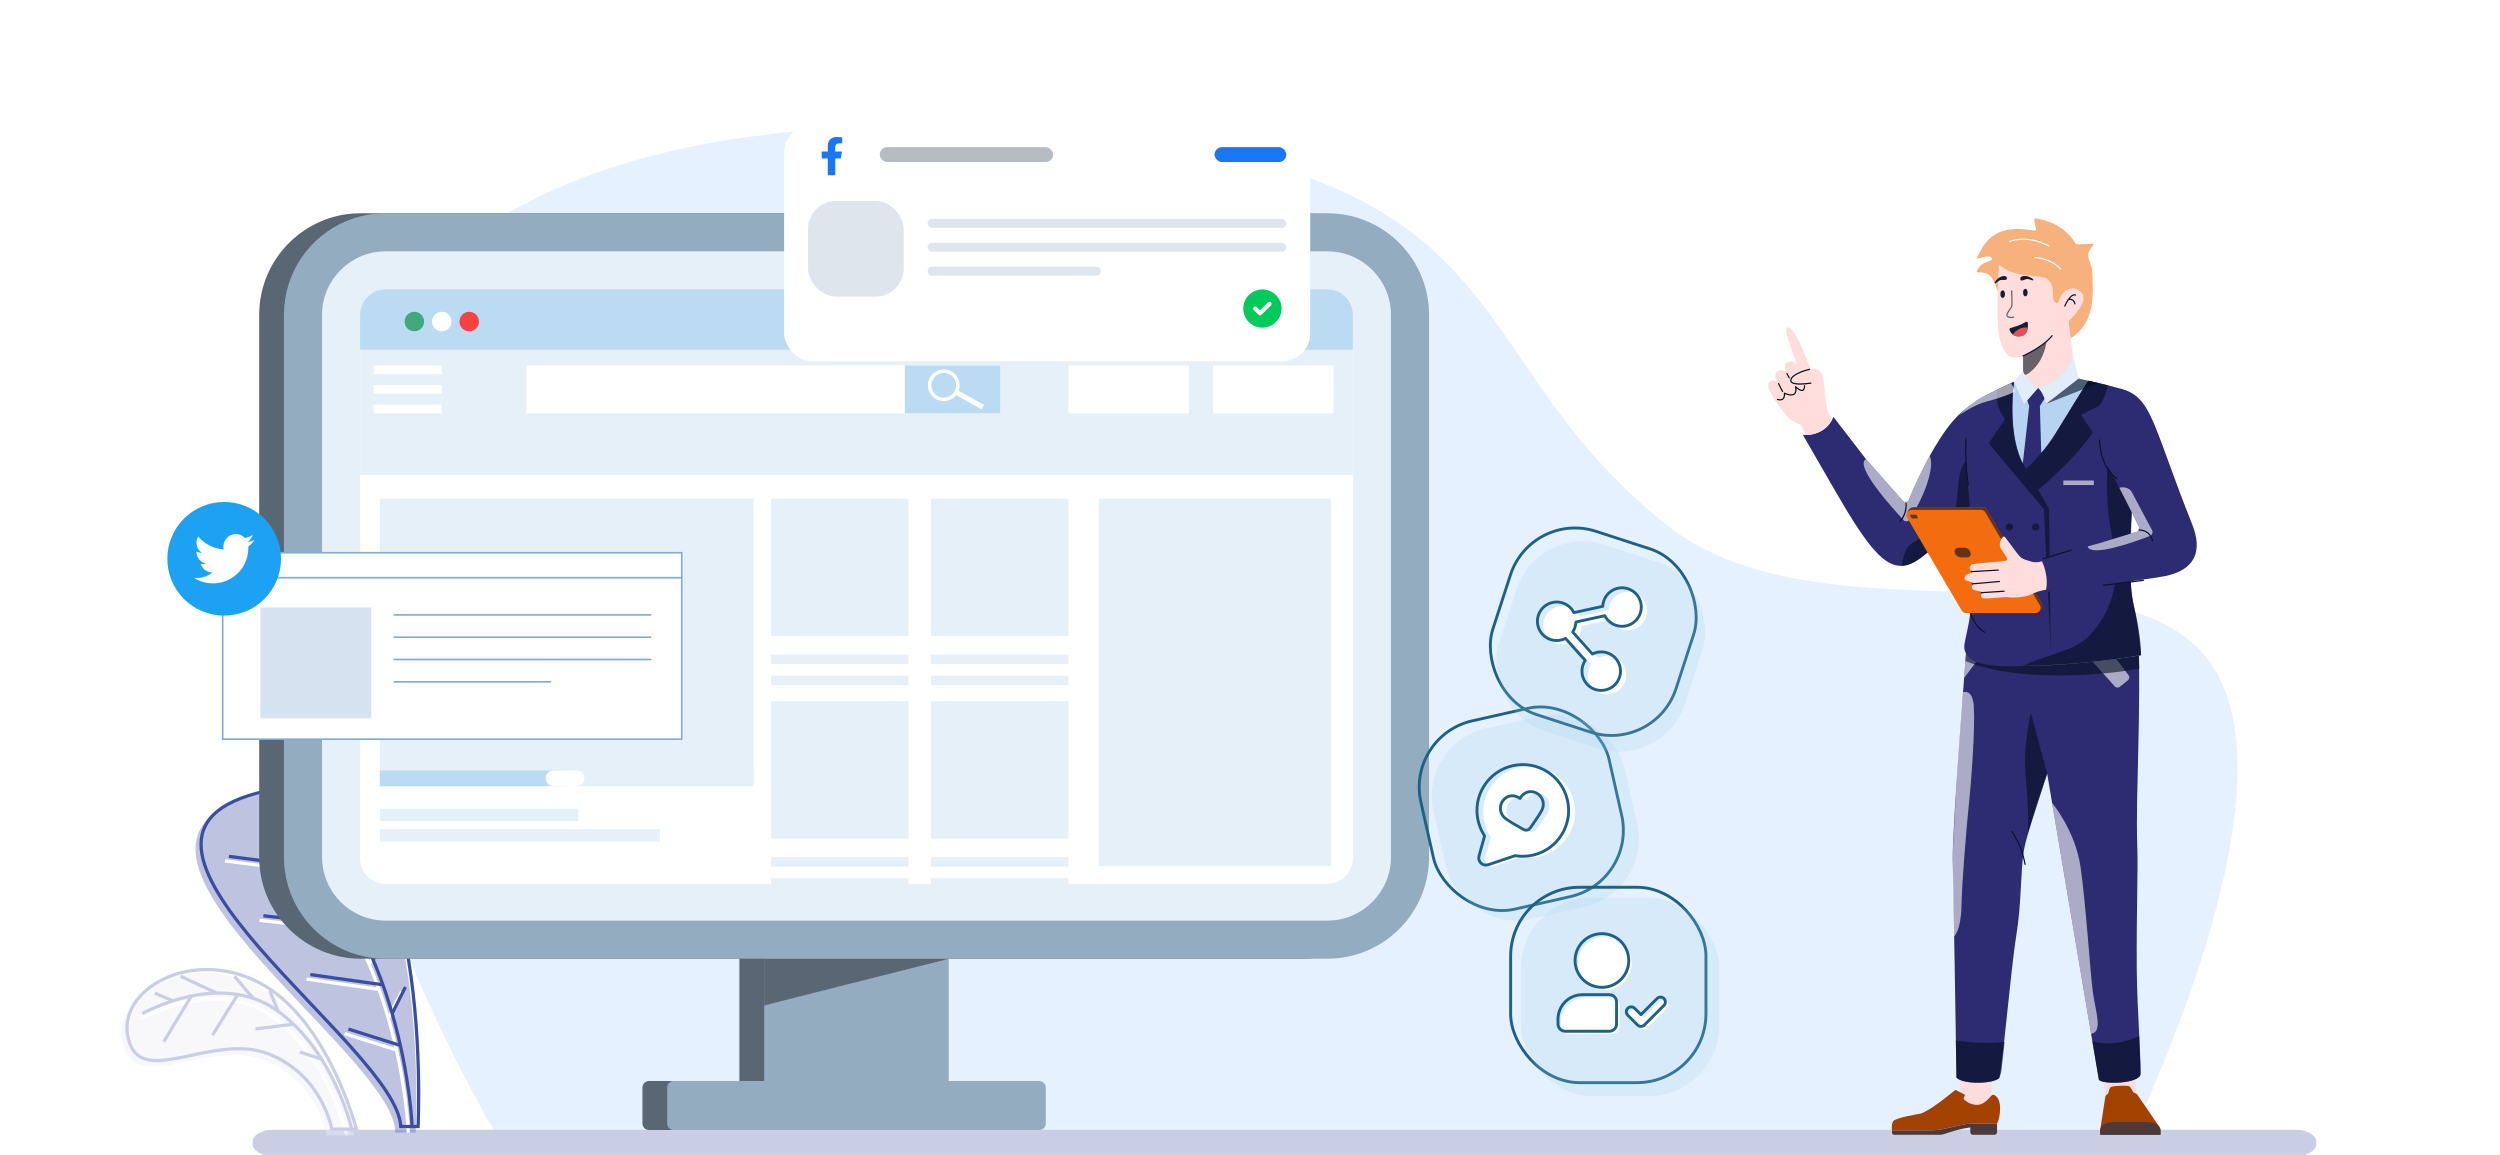 <svg width="762" height="352" viewBox="0 0 762 352" fill="none" xmlns="http://www.w3.org/2000/svg">
<g clip-path="url(#clip0_3697_113943)">
<path d="M150.431 344.348C150.431 344.348 -46.05 17.283 314.542 39.423C468.993 48.896 440.151 106.422 508.351 160.261C552.573 195.132 637.625 166.605 669.481 197.083C701.338 227.582 663.898 314.513 650.779 344.348H150.431Z" fill="#E6F1FF"/>
<path d="M699.785 352.348H83.215C79.79 352.348 77 350.706 77 348.691V348.005C77 345.989 79.79 344.348 83.215 344.348H699.785C703.21 344.348 706 345.989 706 348.005V348.691C706 350.706 703.21 352.348 699.785 352.348Z" fill="#C9CEE5"/>
<path opacity="0.4" d="M108.081 346.051C108.081 346.051 99.28 310.949 77.349 300.103C55.418 289.276 31.996 304.115 37.936 319.71C43.061 333.158 64.138 316.611 80.547 323.126C96.956 329.622 99.538 346.051 99.538 346.051H108.081Z" fill="#EDEEF6"/>
<mask id="path-4-inside-1_3697_113943" fill="white">
<path d="M106.193 346.051C106.193 346.051 100.671 321.756 83.189 309.34C65.728 296.944 42.187 310.353 42.187 310.353"/>
</mask>
<path d="M83.189 309.34L83.768 308.525L83.768 308.525L83.189 309.34ZM106.193 346.051C105.218 346.273 105.218 346.273 105.218 346.273C105.218 346.273 105.218 346.273 105.218 346.273C105.218 346.273 105.218 346.272 105.217 346.271C105.217 346.269 105.216 346.265 105.215 346.26C105.213 346.249 105.209 346.233 105.204 346.212C105.193 346.168 105.178 346.103 105.156 346.015C105.113 345.841 105.047 345.58 104.956 345.243C104.775 344.568 104.495 343.585 104.105 342.366C103.324 339.926 102.102 336.542 100.341 332.775C96.81 325.225 91.151 316.222 82.61 310.155L83.768 308.525C92.708 314.874 98.551 324.227 102.153 331.928C103.957 335.787 105.208 339.253 106.009 341.756C106.41 343.009 106.699 344.021 106.887 344.723C106.982 345.075 107.051 345.348 107.098 345.536C107.121 345.629 107.138 345.701 107.15 345.751C107.156 345.775 107.16 345.794 107.163 345.808C107.165 345.814 107.166 345.819 107.167 345.823C107.167 345.825 107.167 345.826 107.168 345.827C107.168 345.828 107.168 345.829 107.168 345.829C107.168 345.829 107.168 345.83 106.193 346.051ZM82.61 310.156C74.211 304.193 64.299 304.4 56.358 306.174C52.4 307.059 48.971 308.325 46.532 309.371C45.314 309.893 44.345 310.36 43.684 310.694C43.353 310.861 43.099 310.995 42.93 311.086C42.845 311.132 42.782 311.167 42.74 311.19C42.719 311.201 42.704 311.21 42.694 311.215C42.689 311.218 42.686 311.22 42.684 311.221C42.683 311.222 42.682 311.222 42.682 311.222C42.682 311.222 42.682 311.222 42.682 311.222C42.682 311.222 42.682 311.222 42.187 310.353C41.692 309.484 41.693 309.484 41.693 309.484C41.693 309.484 41.694 309.483 41.694 309.483C41.696 309.482 41.697 309.482 41.699 309.481C41.703 309.478 41.708 309.476 41.714 309.472C41.727 309.465 41.746 309.454 41.77 309.441C41.819 309.414 41.889 309.375 41.981 309.325C42.165 309.226 42.434 309.084 42.782 308.909C43.476 308.558 44.483 308.074 45.744 307.533C48.264 306.452 51.813 305.141 55.922 304.222C64.117 302.391 74.706 302.091 83.768 308.525L82.61 310.156Z" fill="white" mask="url(#path-4-inside-1_3697_113943)"/>
<mask id="path-6-inside-2_3697_113943" fill="white">
<path d="M45.981 304.076L51.464 306.46L45.981 304.076Z"/>
</mask>
<path d="M46.38 303.159L51.863 305.542L51.066 307.377L45.583 304.993L46.38 303.159Z" fill="white" mask="url(#path-6-inside-2_3697_113943)"/>
<mask id="path-8-inside-3_3697_113943" fill="white">
<path d="M53.888 298.971L64.794 304.076L53.888 298.971Z"/>
</mask>
<path d="M54.312 298.065L65.218 303.17L64.37 304.982L53.464 299.876L54.312 298.065Z" fill="white" mask="url(#path-8-inside-3_3697_113943)"/>
<mask id="path-10-inside-4_3697_113943" fill="white">
<path d="M70.277 298.971L75.958 305.665L70.277 298.971Z"/>
</mask>
<path d="M71.039 298.324L76.721 305.018L75.196 306.312L69.514 299.618L71.039 298.324Z" fill="white" mask="url(#path-10-inside-4_3697_113943)"/>
<mask id="path-12-inside-5_3697_113943" fill="white">
<path d="M81.044 303.46L83.587 309.638L81.044 303.46Z"/>
</mask>
<path d="M81.969 303.08L84.511 309.258L82.662 310.019L80.119 303.841L81.969 303.08Z" fill="white" mask="url(#path-12-inside-5_3697_113943)"/>
<mask id="path-14-inside-6_3697_113943" fill="white">
<path d="M48.723 318.895L57.126 304.99L48.723 318.895Z"/>
</mask>
<path d="M47.867 318.378L56.27 304.472L57.982 305.507L49.579 319.412L47.867 318.378Z" fill="white" mask="url(#path-14-inside-6_3697_113943)"/>
<mask id="path-16-inside-7_3697_113943" fill="white">
<path d="M63.582 316.909L71.29 304.513L63.582 316.909Z"/>
</mask>
<path d="M62.733 316.381L70.441 303.985L72.139 305.041L64.432 317.437L62.733 316.381Z" fill="white" mask="url(#path-16-inside-7_3697_113943)"/>
<mask id="path-18-inside-8_3697_113943" fill="white">
<path d="M76.673 315.002L88.274 313.571L76.673 315.002Z"/>
</mask>
<path d="M76.551 314.009L88.152 312.579L88.397 314.564L76.795 315.994L76.551 314.009Z" fill="white" mask="url(#path-18-inside-8_3697_113943)"/>
<mask id="path-20-inside-9_3697_113943" fill="white">
<path d="M90.182 322.034L96.817 324.219L90.182 322.034Z"/>
</mask>
<path d="M90.495 321.084L97.129 323.269L96.504 325.169L89.869 322.984L90.495 321.084Z" fill="white" mask="url(#path-20-inside-9_3697_113943)"/>
<path d="M101.076 343.833C101.103 343.956 101.126 344.065 101.146 344.16H108.622C108.558 343.924 108.474 343.626 108.371 343.269C108.09 342.294 107.662 340.888 107.081 339.165C105.918 335.72 104.141 331.014 101.682 325.972C96.753 315.867 89.132 304.507 78.319 299.159C67.5 293.819 56.335 294.818 48.623 299.045C40.898 303.281 36.747 310.661 39.596 318.14C40.209 319.749 41.048 320.881 42.063 321.663C43.079 322.447 44.301 322.904 45.715 323.115C48.567 323.542 52.11 322.96 56.102 322.137C56.836 321.985 57.585 321.826 58.346 321.664C61.684 320.953 65.249 320.195 68.831 319.846C73.237 319.417 77.72 319.601 81.924 321.27C90.263 324.572 95.09 330.4 97.827 335.393C99.195 337.889 100.043 340.178 100.549 341.846C100.802 342.68 100.971 343.36 101.076 343.833Z" stroke="#C9CEE5"/>
<path d="M107.385 344.66C107.385 344.66 101.863 320.364 84.381 307.949C66.92 295.553 43.379 308.962 43.379 308.962" stroke="#C9CEE5"/>
<path d="M47.173 302.684L52.656 305.068" stroke="#C9CEE5"/>
<path d="M55.08 297.579L65.986 302.684" stroke="#C9CEE5"/>
<path d="M71.469 297.579L77.15 304.273" stroke="#C9CEE5"/>
<path d="M82.236 302.069L84.779 308.247" stroke="#C9CEE5"/>
<path d="M49.915 317.503L58.318 303.598" stroke="#C9CEE5"/>
<path d="M64.774 315.517L72.482 303.121" stroke="#C9CEE5"/>
<path d="M77.865 313.61L89.467 312.18" stroke="#C9CEE5"/>
<path d="M91.374 320.642L98.009 322.828" stroke="#C9CEE5"/>
<path opacity="0.4" d="M126.714 345.247C126.714 345.247 132.932 227.565 76.733 242.742C20.514 257.899 120.576 321.329 120.476 345.247H126.714Z" fill="#5D6DB1"/>
<path d="M124.449 345.247C124.449 345.247 122.483 283.764 82.415 253.37" stroke="white"/>
<path d="M99.995 271.188L99.002 249.992" stroke="white"/>
<path d="M68.568 262.408L95.645 265.944" stroke="white"/>
<path d="M79.097 280.505L107.723 283.843" stroke="white"/>
<path d="M93.4 298.443L115.53 301.562" stroke="white"/>
<path d="M117.656 281.677L112.57 293.994" stroke="white"/>
<path d="M109.312 261.693L105.001 279.036" stroke="white"/>
<path d="M122.384 302.238L118.351 310.284" stroke="white"/>
<path d="M105.001 315.051L120.854 320.057" stroke="white"/>
<path d="M78.055 241.834L78.055 241.834C71.077 243.715 66.606 246.326 64.055 249.443C61.52 252.541 60.832 256.2 61.549 260.313C62.27 264.444 64.407 269.017 67.508 273.87C70.605 278.718 74.643 283.814 79.13 288.991C83.616 294.167 88.541 299.414 93.412 304.565C93.915 305.098 94.419 305.63 94.921 306.161C99.269 310.757 103.533 315.263 107.343 319.549C111.593 324.328 115.294 328.85 117.932 332.935C120.42 336.79 122.008 340.323 122.157 343.356H127.429C127.438 343.145 127.45 342.865 127.463 342.52C127.494 341.664 127.534 340.411 127.564 338.82C127.624 335.638 127.647 331.108 127.5 325.719C127.205 314.939 126.227 300.733 123.5 287.01C120.769 273.272 116.298 260.084 109.057 251.282C105.443 246.889 101.15 243.601 96.047 241.872C90.947 240.143 85 239.958 78.055 241.834Z" stroke="#3A4DA0"/>
<path d="M125.642 343.857C125.642 343.857 123.675 282.373 83.607 251.979" stroke="#3A4DA0"/>
<path d="M101.187 269.798L100.194 248.602" stroke="#3A4DA0"/>
<path d="M69.76 261.018L96.837 264.554" stroke="#3A4DA0"/>
<path d="M80.289 279.115L108.915 282.452" stroke="#3A4DA0"/>
<path d="M94.592 297.053L116.722 300.172" stroke="#3A4DA0"/>
<path d="M118.848 280.287L113.762 292.603" stroke="#3A4DA0"/>
<path d="M110.504 260.303L106.194 277.645" stroke="#3A4DA0"/>
<path d="M123.576 300.848L119.543 308.894" stroke="#3A4DA0"/>
<path d="M106.193 313.661L122.046 318.667" stroke="#3A4DA0"/>
<path d="M281.651 336.016H225.373V259.967H281.651V336.016Z" fill="#586773"/>
<path d="M428.025 95.967V261.221C428.025 273.512 420.887 284.115 410.535 289.132C406.476 291.116 401.892 292.21 397.058 292.21H109.967C92.864 292.21 79 278.346 79 261.221V95.967C79 80.347 90.561 67.44 105.566 65.296C107.01 65.099 108.477 65 109.967 65H397.058C414.161 65 428.025 78.841 428.025 95.967Z" fill="#586773"/>
<path d="M197.804 329.493H309.221C310.315 329.493 311.204 330.383 311.204 331.477V342.445C311.204 343.54 310.315 344.429 309.221 344.429H197.804C196.71 344.429 195.821 343.54 195.821 342.445V331.477C195.821 330.383 196.71 329.493 197.804 329.493Z" fill="#586773"/>
<path d="M289.177 336.016H232.921V259.967H289.177V336.016Z" fill="#93ACBF"/>
<path d="M435.573 95.967V261.221C435.573 276.317 424.81 288.881 410.535 291.64C408.619 292.028 406.636 292.21 404.583 292.21H117.515C100.412 292.21 86.548 278.346 86.548 261.221V95.967C86.548 83.083 94.392 72.046 105.566 67.371C109.26 65.844 113.273 65 117.515 65H404.583C421.708 65 435.573 78.841 435.573 95.967Z" fill="#93ACBF"/>
<path d="M117.515 280.604C106.843 280.604 98.155 271.916 98.155 261.244V95.967C98.155 85.295 106.843 76.607 117.515 76.607H404.583C415.278 76.607 423.966 85.295 423.966 95.967V261.244C423.966 271.916 415.278 280.604 404.583 280.604H117.515Z" fill="#E5F0F8"/>
<path d="M412.336 95.967V106.639H109.761V95.967C109.761 91.703 113.25 88.214 117.515 88.214H404.583C408.87 88.214 412.336 91.703 412.336 95.967Z" fill="#BBDBF3"/>
<path d="M412.336 107.071V261.677C412.336 264.778 410.512 267.469 407.844 268.7C406.864 269.179 405.746 269.43 404.583 269.43H117.515C113.25 269.43 109.761 265.941 109.761 261.677V107.071H412.336Z" fill="white"/>
<path d="M129.258 98.019C129.258 99.661 127.936 100.983 126.294 100.983C124.652 100.983 123.329 99.661 123.329 98.019C123.329 96.377 124.652 95.032 126.294 95.032C127.936 95.032 129.258 96.377 129.258 98.019Z" fill="#40A87B"/>
<path d="M137.627 98.019C137.627 99.661 136.304 100.983 134.662 100.983C133.021 100.983 131.675 99.661 131.675 98.019C131.675 96.377 133.021 95.032 134.662 95.032C136.304 95.032 137.627 96.377 137.627 98.019Z" fill="white"/>
<path d="M145.996 98.019C145.996 99.661 144.65 100.983 143.009 100.983C141.367 100.983 140.044 99.661 140.044 98.019C140.044 96.377 141.367 95.032 143.009 95.032C144.65 95.032 145.996 96.377 145.996 98.019Z" fill="#F74242"/>
<path d="M205.329 329.493H316.768C317.863 329.493 318.752 330.383 318.752 331.477V342.445C318.752 343.54 317.863 344.429 316.768 344.429H205.329C204.257 344.429 203.368 343.54 203.368 342.445V331.477C203.368 330.383 204.257 329.493 205.329 329.493Z" fill="#93ACBF"/>
<path d="M412.336 144.719H109.761V106.638H412.336V144.719Z" fill="#E5F0F8"/>
<path d="M406.476 126.021H369.695V111.359H406.476V126.021Z" fill="white"/>
<path d="M362.42 126.021H325.639V111.359H362.42V126.021Z" fill="white"/>
<path d="M232.921 292.233H289.177L232.921 306.44V292.233Z" fill="#586773"/>
<path d="M304.888 125.975H160.476V111.381H304.888V125.975Z" fill="white"/>
<path d="M275.791 111.381H304.888V125.975H275.791V111.381Z" fill="#BBDBF3"/>
<path fill-rule="evenodd" clip-rule="evenodd" d="M299.962 123.421L299.21 124.767L295.881 122.92L291.434 120.434C289.975 122.258 287.398 122.828 285.3 121.643C282.974 120.366 282.13 117.401 283.43 115.075C284.753 112.749 287.694 111.929 290.02 113.228C292.118 114.391 292.985 116.877 292.186 119.089L295.881 121.141L299.962 123.421ZM289.519 114.14C287.671 113.114 285.391 113.776 284.365 115.6C283.362 117.424 284 119.704 285.824 120.731C287.626 121.734 289.929 121.095 290.955 119.271C291.981 117.47 291.32 115.144 289.519 114.14Z" fill="white"/>
<path d="M134.662 114.05H113.866V111.382H134.662V114.05Z" fill="white"/>
<path d="M134.662 120.024H113.866V117.356H134.662V120.024Z" fill="white"/>
<path d="M134.662 125.975H113.866V123.33H134.662V125.975Z" fill="white"/>
<path d="M276.909 193.883H235.019V151.994H276.909V193.883Z" fill="#E5F0F8"/>
<path d="M276.909 202.412H235.019V199.516H276.909V202.412Z" fill="#E5F0F8"/>
<path d="M276.909 208.842H235.019V205.969H276.909V208.842Z" fill="#E5F0F8"/>
<path d="M325.639 193.883H283.75V151.994H325.639V193.883Z" fill="#E5F0F8"/>
<path d="M325.639 202.412H283.75V199.516H325.639V202.412Z" fill="#E5F0F8"/>
<path d="M325.639 208.842H283.75V205.969H325.639V208.842Z" fill="#E5F0F8"/>
<path d="M276.909 255.612H235.019V213.746H276.909V255.612Z" fill="#E5F0F8"/>
<path d="M276.909 264.14H235.019V261.267H276.909V264.14Z" fill="#E5F0F8"/>
<path d="M276.909 270.594H235.019V267.698H276.909V270.594Z" fill="#E5F0F8"/>
<path d="M325.639 255.612H283.75V213.746H325.639V255.612Z" fill="#E5F0F8"/>
<path d="M325.639 264.14H283.75V261.267H325.639V264.14Z" fill="#E5F0F8"/>
<path d="M325.639 270.594H283.75V267.698H325.639V270.594Z" fill="#E5F0F8"/>
<path d="M405.655 263.98H334.897V151.994H405.655V263.98Z" fill="#E5F0F8"/>
<path d="M115.781 239.604V151.994H229.683V239.604H115.781Z" fill="#E5F0F8"/>
<path d="M155.23 219.218V169.758L198.055 194.476L155.23 219.218Z" fill="white"/>
<path d="M229.683 239.604H115.781V234.838H229.683V239.604Z" fill="#E5F0F8"/>
<path d="M171.694 239.604H115.781V234.838H171.694V239.604Z" fill="#BBDBF3"/>
<path d="M175.753 239.604H168.707C167.385 239.604 166.313 238.532 166.313 237.209C166.313 235.91 167.385 234.838 168.707 234.838H175.753C177.076 234.838 178.148 235.91 178.148 237.209C178.148 238.532 177.076 239.604 175.753 239.604Z" fill="white"/>
<path d="M176.278 250.253H115.781V246.513H176.278V250.253Z" fill="#E5F0F8"/>
<path d="M201.088 256.5H115.781V252.76H201.088V256.5Z" fill="#E5F0F8"/>
<path d="M636.806 91.029C636.806 85.049 630.227 86.955 629.107 87.33C627.987 87.704 625.375 79.089 625.375 79.089C625.375 79.089 611.939 77.965 609.326 80.587C609.326 80.587 608.58 91.825 608.953 98.943C609.326 106.06 611.605 109.05 614.217 109.05C615.044 109.003 615.856 108.813 616.617 108.487V121.59L632.42 113.368L630.474 97.891C630.554 97.844 630.6 97.819 630.6 97.819C630.6 97.819 636.806 96.676 636.806 91.029Z" fill="#FFDDDD"/>
<path d="M608.848 88.953C608.848 88.953 607.937 84.804 606.186 83.762C603.779 82.33 602.167 83.581 602.58 82.558C603.779 79.589 607.441 79.735 607.229 78.849C606.799 77.055 602.206 79.401 602.534 78.669C605.228 72.648 608.848 68.233 620.181 70.309C621.402 70.533 619.145 66.333 620.514 66.572C623.017 67.008 629.098 68.254 632.627 74.264C633.048 74.981 639.073 73.626 638.003 74.793C637.037 75.847 636.453 76.88 636.483 77.861C636.527 79.326 637.606 80.97 637.682 82.683C637.971 89.173 638.967 98.085 631.136 103.153L630.474 97.89C630.474 97.89 636.805 92.202 634.653 89.452C631.89 85.923 628.035 89.119 627.621 91.527C627.621 91.527 626.993 93.447 625.969 91.583C625.259 90.289 626.761 87.043 623.745 84.813C622.411 83.826 613.464 84.813 609.326 80.587L608.848 88.953Z" fill="#F7B17D"/>
<path d="M624.518 75.147C624.489 75.147 624.46 75.14 624.433 75.126C617.472 71.555 612.619 73.777 612.571 73.8C612.478 73.843 612.368 73.803 612.324 73.71C612.28 73.617 612.319 73.506 612.411 73.461C612.461 73.438 617.48 71.139 624.603 74.793C624.68 74.832 624.72 74.919 624.7 75.003C624.68 75.088 624.604 75.147 624.518 75.147H624.518Z" fill="white"/>
<path d="M628.084 82.206C628.031 82.206 627.981 82.183 627.945 82.143C625.042 78.896 620.227 78.635 620.181 78.635C620.078 78.635 619.994 78.551 619.994 78.447C619.994 78.344 620.078 78.26 620.181 78.26C620.229 78.26 625.217 78.531 628.223 81.893C628.272 81.948 628.285 82.027 628.255 82.094C628.225 82.162 628.158 82.206 628.084 82.206V82.206Z" fill="white"/>
<ellipse cx="617.326" cy="89.177" rx="0.698" ry="1.152" fill="#161B36"/>
<ellipse cx="610.419" cy="89.655" rx="0.698" ry="1.152" fill="#161B36"/>
<path d="M615.884 84.567C616.132 84.287 616.473 84.069 617.497 84.132C618.521 84.194 620.072 85.159 619.731 85.408C619.39 85.657 618.366 84.817 617.559 85.097C616.752 85.377 616.289 85.608 616.018 85.455C615.677 85.263 615.764 84.702 615.884 84.567Z" fill="#161B36"/>
<path d="M611.446 84.282C611.121 84.097 610.728 84.001 609.779 84.392C608.83 84.783 607.672 86.199 608.076 86.324C608.479 86.45 609.177 85.322 610.031 85.326C610.885 85.329 611.397 85.398 611.605 85.165C611.866 84.873 611.603 84.371 611.446 84.282Z" fill="#161B36"/>
<g style="mix-blend-mode:overlay" opacity="0.6">
<path d="M612.961 96.949C612.601 96.962 612.244 96.879 611.926 96.708C611.718 96.591 611.573 96.386 611.531 96.151C611.454 95.662 611.951 94.907 612.56 94.042C612.714 93.835 612.856 93.619 612.984 93.395C613.108 93.129 613.073 90.703 612.967 88.512L613.34 88.494C613.376 89.254 613.548 93.069 613.322 93.553C613.187 93.799 613.034 94.034 612.865 94.258C612.481 94.803 611.84 95.714 611.9 96.092C611.925 96.22 612.006 96.329 612.122 96.388C612.657 96.62 613.261 96.638 613.81 96.441L613.924 96.798C613.612 96.897 613.288 96.948 612.961 96.949Z" fill="#030F1C"/>
</g>
<path d="M612.509 100.513C612.477 100.402 612.491 100.284 612.547 100.183C612.603 100.083 612.696 100.009 612.807 99.978C613.356 99.819 614.368 99.518 615.139 99.255C615.943 98.935 616.724 98.562 617.479 98.138C617.61 98.066 617.769 98.067 617.9 98.141C618.03 98.215 618.113 98.352 618.119 98.502C618.172 99.654 618.034 101.906 616.227 102.365C614.03 102.923 612.88 101.731 612.509 100.513Z" fill="#161B36"/>
<path d="M613.464 101.95C613.464 101.95 615.354 99.3 618.055 99.906C618.055 99.906 618.059 101.975 616.318 102.442C614.444 102.944 613.464 101.95 613.464 101.95Z" fill="#E55151"/>
<path d="M632.687 89.751C631.803 89.45 630.949 90.256 630.303 91.167L630.301 91.168C629.857 91.813 629.477 92.5 629.166 93.219C629.126 93.314 629.17 93.424 629.265 93.464C629.36 93.504 629.47 93.46 629.51 93.364C629.799 92.689 630.152 92.044 630.565 91.438C630.943 91.372 631.332 91.443 631.661 91.639C631.988 91.884 632.197 92.255 632.236 92.663C632.251 92.753 632.329 92.819 632.42 92.819C632.43 92.819 632.44 92.819 632.45 92.817C632.499 92.809 632.543 92.781 632.572 92.741C632.6 92.701 632.612 92.65 632.604 92.602C632.539 91.694 631.767 91.004 630.862 91.043C631.393 90.382 632 89.911 632.567 90.106C632.63 90.127 632.7 90.113 632.75 90.069C632.8 90.025 632.823 89.957 632.81 89.891C632.797 89.826 632.75 89.772 632.687 89.751L632.687 89.751Z" fill="#0B122D"/>
<g style="mix-blend-mode:overlay" opacity="0.6">
<path d="M616.629 108.468C616.629 108.468 622.007 105.957 623.745 104.13C623.745 104.13 623.344 109.056 619.792 112.518C616.24 115.98 616.629 113.182 616.629 113.182L616.629 108.468Z" fill="#030F1C"/>
</g>
<path d="M616.617 108.675C616.529 108.675 616.453 108.614 616.434 108.527C616.416 108.44 616.461 108.353 616.541 108.317C616.603 108.289 622.735 105.536 625.323 102.208C625.364 102.155 625.43 102.128 625.496 102.137C625.562 102.146 625.618 102.19 625.643 102.252C625.668 102.315 625.658 102.385 625.617 102.438C622.971 105.841 616.947 108.546 616.692 108.659C616.669 108.67 616.643 108.675 616.617 108.675Z" fill="#0B122D"/>
<path fill-rule="evenodd" clip-rule="evenodd" d="M638.635 307.317L650.001 306.464L651.283 337.592H642.065L638.635 307.317ZM606.67 339.042H597.557L597.226 307.52H608.479L606.67 339.042Z" fill="#FFDDDD"/>
<path fill-rule="evenodd" clip-rule="evenodd" d="M658.26 343.571L658.238 343.572C658.422 343.852 658.521 344.179 658.525 344.514V345.884H640.128V344.514C640.128 344.349 640.153 344.185 640.202 344.028L641.728 334.07C641.974 333.765 642.272 333.506 642.608 333.306C642.625 332.983 642.962 331.634 643.31 331.395C644.039 330.894 648.58 330.761 649.083 331.128C649.392 331.354 650.28 332.997 650.28 332.997C650.658 333.105 651.017 333.272 651.342 333.494L658.26 343.571ZM606.652 334.311C606.884 334.05 607.061 333.851 607.18 333.771C607.717 333.412 609.624 334.318 609.624 337.653C609.624 340.988 608.699 342.505 608.699 342.505H600.639C599.36 342.505 597.501 342.938 595.49 343.407C593.123 343.958 590.546 344.558 588.459 344.558C584.6 344.558 576.689 344.609 576.689 344.609C576.689 344.609 576.361 342.812 577.045 341.735C577.729 340.657 585.398 339.427 585.398 339.427C588.573 338.452 595.998 332.192 595.998 332.192L598.929 333.68L598.489 334.963C599.515 336.042 600.914 336.685 602.397 336.759C604.373 336.878 605.844 335.222 606.652 334.311Z" fill="#A34100"/>
<path fill-rule="evenodd" clip-rule="evenodd" d="M643.978 342.015H654.674C656.801 342.015 658.525 343.132 658.525 344.511V345.884H640.127V344.511C640.127 343.132 641.851 342.015 643.978 342.015ZM576.689 344.609C576.689 344.609 584.6 344.558 588.459 344.558C590.546 344.558 593.123 343.958 595.49 343.407C597.5 342.938 599.36 342.505 600.639 342.505H608.699V345.026C608.709 345.493 608.34 345.881 607.874 345.892H601.366C600.9 345.881 600.531 345.493 600.541 345.026V343.634C598.856 343.869 597.19 344.23 595.558 344.712C594.23 345.154 592.987 345.529 592.301 345.731C591.939 345.838 591.563 345.892 591.185 345.892H577.313C576.961 345.884 576.681 345.59 576.689 345.237V344.609Z" fill="#4C3939"/>
<path d="M651.282 295.204C651.158 277.746 651.738 266.28 651.418 256.809C650.926 242.253 652.713 216.106 651.72 192.683L599.728 192.775C599.728 192.775 594.937 253.013 595.185 262.233C595.407 270.484 596.21 319.302 596.33 328.424C597.957 330.495 607.06 330.5 609.293 328.657C610.098 327.993 613.006 294.537 614.521 285.412C616.258 274.946 615.781 265.83 616.879 259.259C617.875 253.295 623.979 235.819 623.979 235.819L639.698 328.921C639.86 330.514 650.58 330.578 652.34 327.856C652.908 326.978 651.376 308.287 651.282 295.204Z" fill="#2D2B72"/>
<g style="mix-blend-mode:overlay" opacity="0.6">
<path d="M652.042 315.767C643.873 319.627 637.748 317.373 637.748 317.373L639.698 328.921C639.698 328.921 639.25 330.236 646.199 329.959C651.33 329.519 652.566 328.149 652.425 327.121C652.266 322.481 652.042 315.767 652.042 315.767Z" fill="#030F1C"/>
</g>
<g style="mix-blend-mode:overlay" opacity="0.6">
<path d="M596.129 317.132C596.129 317.132 604.596 318.481 611.01 317.57C611.01 317.57 610.3 324.314 610.129 325.728C609.957 327.142 609.603 328.231 609.293 328.657C608.983 329.083 606.733 330.043 602.852 330.01C598.971 329.976 597.061 329.239 596.33 328.424L596.129 317.132Z" fill="#030F1C"/>
</g>
<path d="M617.246 263.643C617.156 263.643 617.079 263.579 617.063 263.491C615.84 256.932 613.042 253.6 613.014 253.567C612.947 253.489 612.956 253.371 613.034 253.303C613.113 253.236 613.23 253.245 613.297 253.324C613.326 253.357 616.189 256.765 617.43 263.422C617.44 263.477 617.425 263.533 617.39 263.576C617.354 263.619 617.301 263.643 617.246 263.643Z" fill="#0B122D"/>
<g style="mix-blend-mode:overlay" opacity="0.6">
<path d="M634.838 198.377L644.6 209.216C644.99 209.649 645.648 209.703 646.103 209.339L648.596 207.345C649.064 206.971 649.149 206.29 648.787 205.812L641.029 195.552" fill="white"/>
</g>
<g style="mix-blend-mode:overlay" opacity="0.6">
<path d="M623.979 235.819L619.011 217.255C619.011 217.255 616.408 227.309 617.525 238.187C618.642 249.064 617.993 254.47 617.993 254.47L623.979 235.819Z" fill="#030F1C"/>
</g>
<g style="mix-blend-mode:overlay" opacity="0.6">
<path d="M598.323 211.014C598.323 211.014 600.518 210.029 601.387 213.517C602.256 217.006 601.226 234.2 600.233 243.918C599.24 253.636 598.045 268.463 597.856 276.187C597.667 283.912 595.582 285.412 595.582 285.412C595.582 285.412 594.937 263.43 595.305 257.741C595.673 252.052 596.629 229.392 598.323 211.014Z" fill="white"/>
</g>
<g style="mix-blend-mode:overlay" opacity="0.6">
<path d="M625.486 244.746C625.486 244.746 632.491 253.048 634.13 264.119C635.769 275.19 637.134 297.16 637.962 302.808C638.789 308.456 640.98 314.602 637.363 315.09L625.486 244.746Z" fill="white"/>
</g>
<g style="mix-blend-mode:overlay" opacity="0.6">
<path d="M599.728 192.776L598.659 206.628L609.175 192.776H599.728Z" fill="white"/>
</g>
<g style="mix-blend-mode:overlay" opacity="0.6">
<path d="M599.728 192.776L599.07 201.503C619.819 209.759 652.081 203.859 652.081 203.859L651.674 192.868L599.728 192.776Z" fill="#030F1C"/>
</g>
<path d="M650.93 186.909C648.821 178.863 649.11 174.782 649.358 170.048C649.606 165.313 650.93 128.849 651.095 126.191C651.261 123.533 650.351 119.879 647.041 118.716C643.732 117.553 633.554 115.393 633.554 115.393L631.853 108.998C629.916 113.551 625.995 116.953 621.226 118.217C618.042 116.762 616.593 113.151 616.593 113.151L613.862 116.39C613.862 116.39 601.368 121.789 599.383 124.447C597.397 127.105 601.21 157.547 601.286 166.559C601.335 172.395 600.746 179.147 600.582 186.743C601.343 192.265 597.107 197.41 599.879 199.701C608.824 207.093 652.585 199.701 652.585 199.701C652.515 195.388 651.96 191.097 650.93 186.909Z" fill="#B6D3F2"/>
<path fill-rule="evenodd" clip-rule="evenodd" d="M660.776 140.245C662.674 145.46 665.013 151.885 668.174 159.811C671.346 167.765 669.349 173.696 659.776 175.629C658.282 175.93 654.347 176.502 649.491 177.161C649.576 179.627 649.861 182.082 650.343 184.502C652.024 191.688 652.585 199.701 652.585 199.701C640.618 201.671 628.525 202.769 616.4 202.986C616.4 202.986 607.941 203.688 602.32 201.744C602.32 201.744 598 200.38 598.821 196.004C599.062 194.722 599.303 193.605 599.528 192.564C600.071 190.051 600.518 187.983 600.624 185.123C600.66 184.159 600.726 182.732 600.803 181.068C601.051 175.748 601.412 167.991 601.249 165.083C601.166 163.611 600.813 159.406 600.416 154.678L600.393 154.405C600.39 154.409 600.388 154.413 600.385 154.418C600.382 154.422 600.379 154.426 600.376 154.43C596.654 159.66 592.287 164.396 587.38 168.525C584.562 170.899 582.146 172.395 579.666 172.476C574.44 172.646 569.518 167.246 559.656 150.116C559.385 149.647 558.594 148.28 557.562 146.498C554.799 141.727 550.314 133.983 549.513 132.548C555.098 132.922 557.945 129.414 558.821 127.066L568.768 139.953L579.95 152.609C580.205 152.9 580.592 153.038 580.973 152.973C581.354 152.908 581.674 152.65 581.819 152.291C583.681 147.73 585.803 143.28 588.175 138.964C590.223 135.274 592.583 131.437 595.271 128.3C598.506 124.527 602.921 121.79 602.983 121.76L602.983 121.761C605.261 120.397 608.462 118.858 613.862 116.39C613.862 116.39 613.495 119.232 613.415 123.171C613.417 123.08 613.419 122.99 613.421 122.901C613.427 122.905 613.433 122.91 613.439 122.914C613.445 122.919 613.451 122.923 613.457 122.928C613.457 122.928 613.444 123.051 613.413 123.279C613.309 128.765 613.77 136.327 616.536 141.324L618.509 123.762L617.89 122.018L621.226 118.217C622.397 119.193 623.192 121.5 623.192 121.5L621.754 123.762L622.173 138.046C623.472 136.65 624.649 135.143 625.689 133.542C629.37 127.313 636.512 116.058 636.512 116.058C639.927 116.737 643.377 117.664 645.357 118.225C653.362 119.876 655.092 124.632 660.776 140.245ZM649.425 162.655L651.251 162.1C651.565 162.004 651.821 161.775 651.952 161.474C652.084 161.172 652.076 160.828 651.932 160.532C651.457 159.556 650.702 158.014 649.73 156.069C649.608 158.018 649.501 160.268 649.425 162.655Z" fill="#2D2B72"/>
<g style="mix-blend-mode:overlay" opacity="0.6">
<path d="M580.217 158.541C576.717 154.791 565.048 141.86 568.769 139.952L579.949 152.608C580.204 152.899 580.592 153.037 580.973 152.972C581.354 152.908 581.675 152.65 581.821 152.291C583.682 147.729 585.804 143.278 588.176 138.962C589.712 142.079 586.951 150.8 581.971 158.387C581.782 158.676 581.473 158.861 581.131 158.891C580.789 158.921 580.452 158.792 580.217 158.541Z" fill="white"/>
</g>
<path d="M579.046 159.18C578.971 159.18 578.903 159.135 578.874 159.066C578.845 158.996 578.86 158.916 578.912 158.862C581.107 156.589 580.777 153.463 580.773 153.432C580.761 153.329 580.834 153.236 580.937 153.224C581.039 153.212 581.132 153.286 581.144 153.389C581.159 153.524 581.502 156.719 579.18 159.123C579.145 159.159 579.096 159.18 579.046 159.18Z" fill="#0B122D"/>
<g style="mix-blend-mode:overlay" opacity="0.6">
<path d="M600.394 154.405C599.974 149.398 599.51 143.858 599.267 140.376C599.214 140.442 599.16 140.505 599.107 140.573C595.566 145.073 597.622 153.767 594.942 157.629C589.609 165.316 586.506 162.076 581.916 166.312C580.569 167.556 579.804 170.82 579.666 172.476C582.146 172.395 584.563 170.899 587.381 168.525C592.288 164.396 596.654 159.66 600.376 154.43C600.382 154.422 600.388 154.413 600.394 154.405Z" fill="#030F1C"/>
</g>
<g style="mix-blend-mode:overlay" opacity="0.6">
<ellipse cx="620.49" cy="160.623" rx="1.096" ry="1.101" fill="#030F1C"/>
</g>
<g style="mix-blend-mode:overlay" opacity="0.6">
<ellipse cx="612.468" cy="160.623" rx="1.096" ry="1.101" fill="#030F1C"/>
</g>
<g style="mix-blend-mode:overlay" opacity="0.6">
<ellipse cx="620.49" cy="173.043" rx="1.096" ry="1.101" fill="#030F1C"/>
</g>
<g style="mix-blend-mode:overlay" opacity="0.6">
<ellipse cx="612.468" cy="173.043" rx="1.096" ry="1.101" fill="#030F1C"/>
</g>
<g style="mix-blend-mode:overlay" opacity="0.6">
<ellipse cx="620.49" cy="185.497" rx="1.096" ry="1.101" fill="#030F1C"/>
</g>
<g style="mix-blend-mode:overlay" opacity="0.6">
<ellipse cx="612.468" cy="185.497" rx="1.096" ry="1.101" fill="#030F1C"/>
</g>
<g style="mix-blend-mode:overlay" opacity="0.6">
<path d="M622.956 155.15L623.684 169.924L624.723 169.645L624.54 155.077L617.545 142.887C611.248 132.878 613.863 116.39 613.863 116.39L608.825 118.707C607.502 122.935 611.094 127.811 611.094 127.811L606.163 135.153L622.956 155.15Z" fill="#030F1C"/>
</g>
<g style="mix-blend-mode:overlay" opacity="0.6">
<path d="M624.198 180.37L625.082 198.33L624.856 180.292C624.63 180.319 624.412 180.345 624.198 180.37Z" fill="#030F1C"/>
</g>
<g style="mix-blend-mode:overlay" opacity="0.6">
<path d="M616.593 113.151C616.593 113.151 618.042 116.762 621.226 118.218L616.924 123.118L613.863 116.39L616.593 113.151Z" fill="white"/>
</g>
<g style="mix-blend-mode:overlay" opacity="0.6">
<path d="M631.853 108.998C629.916 113.551 625.995 116.953 621.227 118.218C623.13 120.045 623.626 123.118 623.626 123.118L633.555 115.394L631.853 108.998Z" fill="white"/>
</g>
<g style="mix-blend-mode:overlay" opacity="0.6">
<path d="M645.975 148.683C645.841 148.425 645.706 148.162 645.568 147.9C644.573 145.99 643.503 143.963 642.381 141.877C642.238 143.63 641.53 154.071 643.955 164.32L649.425 162.656C649.523 160.203 649.649 157.958 649.765 156.138C648.728 154.06 647.441 151.514 645.975 148.683Z" fill="#030F1C"/>
</g>
<g style="mix-blend-mode:overlay" opacity="0.6">
<path d="M649.409 177.172C647.908 177.376 646.321 177.587 644.691 177.802C643.758 183.826 640.996 189.414 636.782 193.804C632.304 198.564 623.047 199.701 616.4 202.987C629.128 203.688 652.585 199.701 652.585 199.701C652.585 199.701 652.653 193.641 650.344 184.502C649.812 182.092 649.499 179.639 649.409 177.172Z" fill="#030F1C"/>
</g>
<path d="M599.948 148.038C599.855 148.038 599.777 147.97 599.763 147.879C598.519 139.584 599.109 133.583 599.115 133.523C599.127 133.421 599.218 133.347 599.32 133.356C599.423 133.367 599.497 133.459 599.487 133.562C599.481 133.621 598.896 139.578 600.132 147.823C600.148 147.925 600.078 148.021 599.976 148.036C599.966 148.038 599.957 148.038 599.948 148.038Z" fill="#0B122D"/>
<path d="M604.926 192.911C604.894 192.911 604.861 192.902 604.833 192.886C601.577 191 600.449 186.963 600.403 186.792C600.375 186.693 600.434 186.59 600.534 186.562C600.633 186.535 600.736 186.594 600.763 186.694C600.774 186.734 601.899 190.754 605.02 192.561C605.093 192.604 605.129 192.69 605.107 192.772C605.085 192.854 605.011 192.911 604.926 192.911Z" fill="#0B122D"/>
<g style="mix-blend-mode:overlay" opacity="0.6">
<path d="M597.334 126.492C597.334 126.492 601.514 123.326 605.92 122.267C608.793 121.544 611.597 120.564 614.297 119.339L613.018 116.762C613.018 116.762 603.52 121 600.875 123.118C599.574 124.108 598.386 125.239 597.334 126.492V126.492Z" fill="white"/>
</g>
<g style="mix-blend-mode:overlay" opacity="0.6">
<path d="M623.626 123.118L639.646 116.762L633.555 115.393L623.626 123.118Z" fill="#030F1C"/>
</g>
<g style="mix-blend-mode:overlay" opacity="0.6">
<rect x="628.901" y="146.462" width="9.308" height="1.388" fill="white"/>
</g>
<path d="M622.77 170.488C622.678 170.488 622.599 170.42 622.586 170.328C622.572 170.236 622.628 170.148 622.716 170.121L631.252 167.525C631.316 167.505 631.386 167.521 631.435 167.567C631.484 167.613 631.505 167.681 631.489 167.747C631.474 167.812 631.425 167.864 631.36 167.883L622.825 170.48C622.807 170.485 622.789 170.488 622.77 170.488Z" fill="#0B122D"/>
<path d="M641.097 178.587C640.998 178.586 640.917 178.509 640.911 178.411C640.905 178.312 640.976 178.226 641.074 178.213L653.309 176.693C653.411 176.68 653.504 176.753 653.517 176.856C653.53 176.959 653.457 177.052 653.355 177.065L641.12 178.585C641.112 178.586 641.105 178.587 641.097 178.587Z" fill="#0B122D"/>
<g style="mix-blend-mode:overlay" opacity="0.6">
<path d="M655.283 163.366C650.936 165.059 637.232 169.983 636.308 166.541L639.492 165.678L651.309 162.082C651.609 161.992 651.853 161.774 651.979 161.486C652.104 161.199 652.097 160.871 651.96 160.589C650.995 158.603 648.816 154.171 645.975 148.683C646.956 148.29 649.04 148.641 649.681 149.833C650.425 151.219 654.353 158.607 655.939 161.59C656.109 161.909 656.135 162.286 656.009 162.626C655.884 162.966 655.62 163.235 655.283 163.366Z" fill="white"/>
</g>
<path d="M656.089 164.979C655.997 164.979 655.92 164.913 655.905 164.823C655.884 164.7 655.365 161.81 651.955 161.711C651.852 161.708 651.771 161.622 651.774 161.519C651.776 161.415 651.862 161.334 651.965 161.337C655.69 161.444 656.267 164.729 656.273 164.762C656.289 164.864 656.221 164.96 656.119 164.977C656.109 164.978 656.099 164.979 656.089 164.979Z" fill="#0B122D"/>
<path d="M645.21 146.037C645.172 146.037 645.135 146.025 645.104 146.003C639.767 142.284 639.751 134.187 639.751 134.105C639.752 134.002 639.835 133.919 639.938 133.919H639.939C639.988 133.919 640.036 133.939 640.07 133.975C640.105 134.01 640.124 134.058 640.124 134.108C640.124 134.187 640.143 142.089 645.317 145.695C645.384 145.742 645.413 145.827 645.388 145.905C645.364 145.983 645.292 146.037 645.21 146.037Z" fill="#0B122D"/>
<g style="mix-blend-mode:overlay" opacity="0.6">
<path d="M617.544 142.887L621.226 149.303C621.226 149.303 631.95 140.603 637.907 131.799L634.316 126.492L639.602 123.762C639.602 123.762 641.226 123.004 642.462 117.434L636.512 116.058C630.688 124.51 625.689 135.734 617.544 142.887Z" fill="#030F1C"/>
</g>
<path d="M622.203 183.658L609.17 161.455L605.606 155.382C605.323 154.899 604.806 154.602 604.247 154.603H583.127C582.502 154.675 581.946 155.037 581.626 155.581C581.557 155.679 581.493 155.782 581.436 155.888C581.347 156.047 581.274 156.216 581.219 156.39C581.219 156.394 581.216 156.394 581.216 156.397C581.045 156.809 581.059 157.274 581.253 157.675L581.231 157.63C581.24 157.657 581.251 157.683 581.264 157.709L581.275 157.724C581.279 157.728 581.279 157.731 581.283 157.735C581.293 157.758 581.304 157.781 581.316 157.802L592.927 177.585L595.032 181.167L597.914 186.079C598.197 186.562 598.714 186.858 599.272 186.858H620.393C620.47 186.857 620.547 186.851 620.624 186.839C621.844 186.835 622.822 184.715 622.203 183.658Z" fill="#F46C10"/>
<g style="mix-blend-mode:overlay" opacity="0.6">
<path d="M581.146 157.395C581.132 157.341 581.122 157.286 581.114 157.23C581.121 157.286 581.132 157.341 581.146 157.395Z" fill="#030F1C"/>
<path d="M581.229 157.629C581.242 157.655 581.25 157.682 581.265 157.707L581.283 157.737C581.264 157.701 581.245 157.665 581.229 157.629Z" fill="#030F1C"/>
<path d="M581.211 157.59C581.186 157.527 581.164 157.463 581.146 157.397C581.162 157.463 581.184 157.528 581.211 157.59Z" fill="#030F1C"/>
<path d="M620.624 186.839C621.142 186.762 621.589 186.431 621.815 185.956C622.041 185.481 622.017 184.925 621.751 184.471L608.464 161.838L605.154 156.195C604.871 155.712 604.354 155.415 603.795 155.416H582.675C582.037 155.413 581.461 155.798 581.219 156.39C581.274 156.216 581.347 156.047 581.436 155.888C581.492 155.781 581.556 155.679 581.626 155.581C581.946 155.037 582.501 154.675 583.126 154.603H604.247C604.805 154.602 605.322 154.899 605.605 155.382L609.17 161.455L622.202 183.658C622.822 184.715 621.844 186.835 620.624 186.839Z" fill="#030F1C"/>
</g>
<g style="mix-blend-mode:overlay" opacity="0.6">
<path d="M582.482 156.872H583.944C584.039 156.872 584.128 156.923 584.176 157.006L584.533 157.619C584.581 157.702 584.582 157.805 584.534 157.889C584.486 157.973 584.397 158.024 584.301 158.024H582.839C582.744 158.024 582.656 157.974 582.608 157.891L582.251 157.277C582.202 157.194 582.202 157.091 582.249 157.007C582.297 156.924 582.386 156.872 582.482 156.872V156.872Z" fill="#030F1C"/>
</g>
<g style="mix-blend-mode:overlay" opacity="0.6">
<path d="M596.89 166.958H598.807C599.372 166.981 599.9 167.245 600.257 167.684C601.081 168.661 600.699 169.889 599.572 169.889H597.655C597.09 169.866 596.563 169.602 596.205 169.163C595.381 168.186 595.763 166.958 596.89 166.958Z" fill="#030F1C"/>
</g>
<path fill-rule="evenodd" clip-rule="evenodd" d="M554.664 113.093C555.853 114.181 556.047 118.091 556.047 118.091C556.585 122.369 556.849 124.788 556.86 124.882L556.86 124.885C556.83 124.983 557.504 126.221 558.443 127.906C557.345 130 554.857 132.489 550.551 132.573C549.556 130.759 548.884 129.516 548.884 129.516C545.804 128.409 544.847 127.163 542.858 124.572C542.75 124.431 542.638 124.285 542.523 124.136L542.52 124.136C542.124 123.621 541.753 123.107 541.414 122.603L541.411 122.601C541.368 122.536 541.328 122.476 541.286 122.414C541.102 122.135 540.927 121.861 540.76 121.591C539.422 119.408 538.727 117.554 539.002 116.918C539.696 115.321 541.429 116.145 541.533 116.195C541.466 116.077 540.601 114.32 541.583 113.284C542.484 112.339 544.339 113.156 544.339 113.156C544.339 113.156 543.424 110.907 544.736 110.397C546.6 109.666 547.559 110.855 547.738 111.177C547.421 110.278 547.123 109.441 546.846 108.663C544.71 102.66 543.831 100.191 544.902 99.829C546.261 99.37 548.988 104.944 550.553 109.279C550.663 109.585 550.967 110.269 551.26 110.927C551.423 111.295 551.583 111.655 551.704 111.937C551.844 112.263 551.939 112.481 551.939 112.481C552.893 112.221 553.912 112.45 554.664 113.093ZM621.353 171.297C621.393 171.294 621.773 171.216 622.406 171.083C623.065 172.554 624.358 176.069 623.651 179.716C622.15 179.998 620.514 180.418 619.467 181.026C617.639 182.087 613.16 182.348 611.565 181.965C608.897 182.219 605.203 182.524 604.522 182.345C603.435 182.058 603.75 181.021 604.344 180.655C604.599 180.498 603.492 180.248 602.583 180.043C602.284 179.976 602.007 179.913 601.806 179.86C600.591 179.54 600.943 178.381 601.606 177.972C602.035 177.708 600.536 177.303 599.595 177.055C598.379 176.735 598.732 175.576 599.395 175.167C599.543 175.076 599.832 174.956 600.144 174.827C600.899 174.514 601.792 174.144 601.168 173.979C599.953 173.659 600.306 172.5 600.969 172.091C601.486 171.772 606.698 171.369 608.962 171.207C609.128 171.191 609.299 171.175 609.473 171.159C610.481 171.066 611.55 170.968 611.774 170.666C611.984 170.383 611.475 169.632 610.814 168.657C610.511 168.209 610.176 167.715 609.864 167.197C608.871 165.551 610.399 163.355 610.886 163.526C611.108 163.603 611.956 164.768 612.918 166.09C614.069 167.671 615.383 169.478 615.99 169.924C616.79 170.512 617.847 170.804 618.68 171.035C619.008 171.126 619.3 171.207 619.529 171.292C620.134 171.393 620.749 171.407 621.358 171.333L621.353 171.297Z" fill="#FFDDDD"/>
<path d="M550.01 117.362C549.907 117.364 549.825 117.449 549.827 117.553C549.835 118.039 549.774 118.649 549.436 118.793C548.95 119 547.947 118.252 547.43 117.731C547.372 117.672 547.283 117.659 547.21 117.697C547.138 117.736 547.099 117.818 547.115 117.899C547.316 118.941 547.199 119.636 546.769 119.964C545.898 120.628 543.985 119.683 543.965 119.674C543.905 119.643 543.832 119.648 543.776 119.687C543.721 119.725 543.69 119.791 543.696 119.859C543.772 120.654 543.631 121.196 543.277 121.472C542.74 121.892 541.852 121.581 541.843 121.577C541.746 121.542 541.639 121.593 541.604 121.69C541.569 121.788 541.62 121.895 541.717 121.93C541.981 122.019 542.258 122.065 542.537 122.067C542.884 122.079 543.224 121.974 543.505 121.769C543.913 121.452 544.108 120.904 544.087 120.14C544.706 120.399 546.161 120.897 546.995 120.263C547.462 119.906 547.651 119.267 547.56 118.356C548.071 118.787 548.955 119.404 549.581 119.138C550.007 118.958 550.215 118.422 550.2 117.546C550.2 117.496 550.18 117.448 550.144 117.414C550.108 117.379 550.06 117.36 550.01 117.362Z" fill="#030F1C"/>
<path d="M551.91 116.594C550.578 116.808 546.948 117.18 546.156 116.334C546.028 116.2 545.982 116.008 546.035 115.83C546.463 113.925 551.532 112.773 551.583 112.761C551.683 112.739 551.747 112.639 551.724 112.538C551.702 112.437 551.602 112.373 551.502 112.395C551.283 112.444 546.151 113.612 545.67 115.748C545.591 116.047 545.672 116.366 545.884 116.59C546.357 117.096 547.503 117.244 548.678 117.244C549.78 117.229 550.88 117.136 551.969 116.964C552.035 116.953 552.091 116.908 552.114 116.846C552.138 116.783 552.127 116.712 552.085 116.66C552.043 116.608 551.976 116.583 551.91 116.594H551.91Z" fill="#030F1C"/>
<path d="M543.172 119.415C543.224 119.503 543.337 119.533 543.425 119.482C543.514 119.431 543.545 119.318 543.496 119.229C543.056 118.456 542.645 117.653 542.274 116.842C542.246 116.781 542.188 116.74 542.122 116.733C542.056 116.727 541.991 116.757 541.952 116.812C541.914 116.866 541.907 116.937 541.935 116.998C542.31 117.819 542.726 118.632 543.172 119.415Z" fill="#030F1C"/>
<path d="M545.197 115.257C545.229 115.316 545.289 115.353 545.356 115.355C545.423 115.357 545.486 115.322 545.52 115.265C545.555 115.208 545.557 115.136 545.525 115.077L544.816 113.773C544.784 113.714 544.723 113.676 544.656 113.674C544.589 113.673 544.527 113.707 544.492 113.764C544.457 113.822 544.456 113.893 544.488 113.952L545.197 115.257Z" fill="#030F1C"/>
<path d="M600.87 174.427C600.769 174.427 600.687 174.346 600.684 174.245C600.681 174.144 600.759 174.059 600.859 174.053L609.062 173.576C609.164 173.571 609.252 173.65 609.257 173.753C609.263 173.855 609.186 173.943 609.084 173.95L600.881 174.427L600.87 174.427Z" fill="#0B122D"/>
<path d="M601.107 178.159C601.007 178.159 600.925 178.08 600.921 177.98C600.917 177.88 600.991 177.794 601.091 177.786L609.433 177.052C609.536 177.043 609.626 177.119 609.635 177.222C609.644 177.325 609.568 177.416 609.465 177.425L601.123 178.159C601.118 178.159 601.112 178.159 601.107 178.159Z" fill="#0B122D"/>
<path d="M603.844 180.843C603.743 180.843 603.661 180.762 603.657 180.661C603.654 180.56 603.731 180.475 603.832 180.468L610.835 180.012C610.937 180.007 611.025 180.084 611.033 180.187C611.04 180.29 610.962 180.379 610.859 180.386L603.856 180.842L603.844 180.843Z" fill="#0B122D"/>
<rect x="0.528" y="0.333" width="58.847" height="58.862" rx="20.737" transform="matrix(0.975 -0.22 0.22 0.975 427.94 224.072)" stroke="#1D6186" stroke-width="0.882"/>
<rect opacity="0.2" width="59.729" height="59.745" rx="21.178" transform="matrix(0.975 -0.22 0.22 0.975 432.279 226.651)" fill="#9BCEE9"/>
<g clip-path="url(#clip1_3697_113943)">
<path fill-rule="evenodd" clip-rule="evenodd" d="M462.984 233.866C455.457 235.566 450.734 243.046 452.434 250.572C452.777 252.093 453.358 253.502 454.129 254.767C454.264 254.989 454.344 255.121 454.399 255.219L454.417 255.252L454.414 255.265C454.395 255.349 454.363 255.464 454.303 255.677L452.924 260.598C452.839 260.903 452.75 261.221 452.7 261.491C452.651 261.76 452.582 262.248 452.786 262.762C453.025 263.364 453.517 263.831 454.131 264.039C454.655 264.216 455.139 264.122 455.405 264.059C455.672 263.995 455.985 263.89 456.285 263.788L463.507 261.354C463.623 261.315 463.684 261.294 463.728 261.281L463.734 261.279L463.753 261.281C463.813 261.289 463.896 261.301 464.037 261.321C465.692 261.564 467.416 261.512 469.14 261.122C476.667 259.422 481.39 251.943 479.69 244.416C477.99 236.889 470.511 232.166 462.984 233.866ZM460.052 244.452C461.361 242.722 463.604 242.637 465.231 243.836C466.185 242.054 468.222 241.188 470.172 242.167C472.122 243.145 472.841 245.396 471.935 247.297C471.374 248.475 469.812 250.747 468.705 252.305C468.298 252.878 468.094 253.164 467.809 253.325C467.564 253.464 467.263 253.532 466.982 253.512C466.655 253.489 466.349 253.318 465.735 252.976C464.065 252.045 461.678 250.665 460.665 249.842C459.031 248.515 458.743 246.182 460.052 244.452Z" fill="white"/>
<path fill-rule="evenodd" clip-rule="evenodd" d="M461.068 233.394C453.542 235.094 448.818 242.574 450.518 250.1C450.862 251.621 451.442 253.03 452.213 254.295C452.349 254.518 452.429 254.649 452.483 254.747L452.502 254.78L452.499 254.793C452.479 254.877 452.447 254.992 452.388 255.205L451.009 260.126C450.923 260.431 450.834 260.749 450.784 261.019C450.735 261.288 450.667 261.776 450.871 262.29C451.109 262.893 451.601 263.359 452.216 263.567C452.739 263.744 453.223 263.65 453.489 263.587C453.756 263.523 454.069 263.418 454.369 263.317L461.592 260.882C461.707 260.843 461.768 260.823 461.812 260.809L461.818 260.807L461.837 260.809C461.898 260.817 461.98 260.829 462.122 260.85C463.776 261.092 465.501 261.04 467.224 260.65C474.751 258.95 479.474 251.471 477.774 243.944C476.074 236.417 468.595 231.694 461.068 233.394ZM458.136 243.98C459.445 242.251 461.688 242.165 463.315 243.364C464.269 241.582 466.307 240.716 468.256 241.695C470.206 242.673 470.925 244.924 470.019 246.825C469.459 248.003 467.896 250.275 466.789 251.833C466.382 252.406 466.179 252.692 465.893 252.853C465.648 252.992 465.347 253.06 465.066 253.04C464.739 253.017 464.433 252.846 463.819 252.504C462.149 251.573 459.762 250.193 458.75 249.37C457.115 248.043 456.827 245.71 458.136 243.98Z" stroke="#1D6186" stroke-width="0.882" stroke-linecap="round" stroke-linejoin="round"/>
</g>
<rect x="0.283" y="0.555" width="58.712" height="58.727" rx="20.689" transform="matrix(0.951 0.309 -0.309 0.951 466.683 154.94)" stroke="#1D6186" stroke-width="0.88"/>
<rect opacity="0.2" width="59.592" height="59.607" rx="21.129" transform="matrix(0.951 0.309 -0.309 0.951 468.792 159.499)" fill="#9BCEE9"/>
<path d="M490.584 184.411C491.585 181.328 494.895 179.639 497.978 180.64C501.061 181.64 502.75 184.95 501.75 188.034C500.749 191.117 497.439 192.805 494.356 191.805C492.804 191.302 491.606 190.214 490.926 188.864L482.115 190.784C482.095 191.31 482.002 191.843 481.832 192.369C481.661 192.895 481.423 193.381 481.131 193.819L487.142 200.543C488.483 199.853 490.09 199.677 491.639 200.179C494.722 201.179 496.41 204.49 495.41 207.573C494.41 210.656 491.099 212.345 488.016 211.344C484.933 210.344 483.244 207.034 484.245 203.95C484.416 203.422 484.655 202.934 484.95 202.494L478.942 195.773C477.598 196.467 475.989 196.644 474.438 196.141C471.354 195.14 469.666 191.83 470.666 188.747C471.667 185.663 474.977 183.975 478.06 184.975C479.612 185.479 480.81 186.567 481.49 187.916L490.301 185.997C490.321 185.47 490.414 184.937 490.584 184.411Z" fill="white"/>
<path d="M488.811 183.219C489.812 180.136 493.122 178.447 496.205 179.447C499.289 180.448 500.977 183.758 499.977 186.842C498.976 189.925 495.666 191.613 492.583 190.613C491.031 190.11 489.833 189.022 489.153 187.672L480.342 189.591C480.322 190.118 480.229 190.651 480.059 191.177C479.888 191.703 479.65 192.188 479.358 192.627L485.369 199.351C486.71 198.66 488.317 198.484 489.866 198.987C492.949 199.987 494.637 203.298 493.637 206.381C492.637 209.464 489.326 211.153 486.243 210.152C483.16 209.152 481.471 205.842 482.472 202.758C482.643 202.23 482.882 201.742 483.177 201.302L477.169 194.581C475.825 195.275 474.216 195.452 472.665 194.949C469.581 193.948 467.893 190.638 468.893 187.555C469.894 184.471 473.204 182.783 476.287 183.783C477.839 184.287 479.037 185.375 479.717 186.724L488.528 184.805C488.548 184.278 488.641 183.745 488.811 183.219Z" stroke="#1D6186" stroke-width="0.88" stroke-linecap="round" stroke-linejoin="round"/>
<rect x="0.446" y="0.446" width="59.526" height="59.542" rx="20.976" transform="matrix(1 0 -4.78972e-06 1 460 270)" stroke="#1D6186" stroke-width="0.893"/>
<rect opacity="0.2" width="60.419" height="60.434" rx="21.422" transform="matrix(1 0 -4.78972e-06 1 463.62 273.621)" fill="#9BCEE9"/>
<path fill-rule="evenodd" clip-rule="evenodd" d="M508.062 305.247C508.643 305.828 508.643 306.77 508.062 307.351L502.111 313.301C501.53 313.882 500.588 313.882 500.007 313.301L497.032 310.326C496.451 309.745 496.451 308.803 497.032 308.222C497.613 307.641 498.555 307.641 499.136 308.222L501.059 310.146L505.958 305.247C506.539 304.666 507.481 304.666 508.062 305.247Z" fill="white"/>
<path fill-rule="evenodd" clip-rule="evenodd" d="M484.377 304.067C486.577 304.068 488.777 304.068 490.978 304.067C491.155 304.067 491.366 304.067 491.553 304.082C491.769 304.1 492.078 304.145 492.403 304.311C492.822 304.524 493.164 304.866 493.378 305.286C493.543 305.61 493.588 305.919 493.606 306.135C493.621 306.322 493.621 306.533 493.621 306.711C493.62 308.668 493.62 310.624 493.621 312.581C493.621 312.759 493.621 312.97 493.606 313.157C493.588 313.373 493.543 313.682 493.378 314.006C493.164 314.426 492.822 314.768 492.403 314.981C492.078 315.147 491.769 315.192 491.553 315.21C491.366 315.225 491.155 315.225 490.978 315.225C486.697 315.223 482.416 315.202 478.135 315.225C478.029 315.225 477.816 315.227 477.613 315.191C476.689 315.028 475.966 314.305 475.803 313.381C475.767 313.178 475.768 312.965 475.769 312.859C475.774 311.98 475.729 311.084 475.882 310.214C476.425 307.134 478.836 304.723 481.916 304.18C482.559 304.067 483.296 304.067 484.377 304.067Z" fill="white"/>
<path fill-rule="evenodd" clip-rule="evenodd" d="M480.976 293.654C480.976 289.135 484.639 285.472 489.158 285.472C493.677 285.472 497.34 289.135 497.34 293.654C497.34 298.173 493.677 301.836 489.158 301.836C484.639 301.836 480.976 298.173 480.976 293.654Z" fill="white"/>
<path fill-rule="evenodd" clip-rule="evenodd" d="M507.169 304.354C507.75 304.935 507.75 305.877 507.169 306.458L501.219 312.409C500.638 312.99 499.696 312.99 499.115 312.409L496.139 309.433C495.558 308.852 495.558 307.911 496.139 307.33C496.72 306.749 497.662 306.749 498.243 307.33L500.167 309.253L505.065 304.354C505.646 303.773 506.588 303.773 507.169 304.354Z" stroke="#1D6186" stroke-width="0.893" stroke-linecap="round" stroke-linejoin="round"/>
<path fill-rule="evenodd" clip-rule="evenodd" d="M483.484 303.175C485.684 303.175 487.885 303.176 490.085 303.175C490.262 303.175 490.474 303.175 490.66 303.19C490.876 303.207 491.186 303.253 491.51 303.418C491.93 303.632 492.271 303.973 492.485 304.393C492.65 304.717 492.696 305.027 492.713 305.243C492.729 305.429 492.728 305.641 492.728 305.818C492.728 307.775 492.728 309.732 492.728 311.689C492.728 311.866 492.729 312.078 492.713 312.264C492.696 312.48 492.65 312.789 492.485 313.114C492.271 313.534 491.93 313.875 491.51 314.089C491.186 314.254 490.876 314.299 490.66 314.317C490.474 314.332 490.262 314.332 490.085 314.332C485.804 314.331 481.523 314.309 477.243 314.332C477.137 314.333 476.923 314.334 476.721 314.298C475.797 314.135 475.073 313.412 474.91 312.488C474.875 312.286 474.876 312.072 474.876 311.966C474.881 311.087 474.836 310.191 474.99 309.321C475.533 306.242 477.944 303.831 481.023 303.288C481.666 303.174 482.403 303.174 483.484 303.175Z" stroke="#1D6186" stroke-width="0.893" stroke-linecap="round" stroke-linejoin="round"/>
<path fill-rule="evenodd" clip-rule="evenodd" d="M480.083 292.761C480.083 288.242 483.747 284.579 488.265 284.579C492.784 284.579 496.448 288.242 496.448 292.761C496.448 297.28 492.784 300.943 488.265 300.943C483.747 300.943 480.083 297.28 480.083 292.761Z" stroke="#1D6186" stroke-width="0.893" stroke-linecap="round" stroke-linejoin="round"/>
<g filter="url(#filter0_d_3697_113943)">
<path d="M207.788 164.473H67.879V221.304H207.788V164.473Z" fill="white" stroke="#81ABD5" stroke-width="0.5"/>
<path d="M113.152 181.154H79.359V214.947H113.152V181.154Z" fill="#D5E3F1"/>
<path d="M68.027 172.088H207.414" stroke="#81ABD5" stroke-width="0.5" stroke-linecap="round" stroke-linejoin="round"/>
<path d="M73.874 168.666C73.874 168.867 73.814 169.065 73.702 169.232C73.59 169.4 73.431 169.531 73.244 169.608C73.058 169.685 72.853 169.705 72.655 169.666C72.457 169.627 72.275 169.529 72.133 169.387C71.99 169.244 71.893 169.062 71.854 168.865C71.814 168.667 71.834 168.462 71.912 168.275C71.989 168.089 72.12 167.93 72.287 167.818C72.455 167.706 72.652 167.646 72.854 167.646C73.124 167.646 73.384 167.753 73.575 167.944C73.766 168.136 73.874 168.395 73.874 168.666Z" fill="#81ABD5"/>
<path d="M77.353 168.666C77.353 168.867 77.293 169.065 77.181 169.232C77.069 169.4 76.909 169.531 76.723 169.608C76.537 169.685 76.332 169.705 76.134 169.666C75.936 169.627 75.754 169.529 75.612 169.387C75.469 169.244 75.372 169.062 75.332 168.865C75.293 168.667 75.313 168.462 75.39 168.275C75.468 168.089 75.598 167.93 75.766 167.818C75.934 167.706 76.131 167.646 76.333 167.646C76.603 167.646 76.863 167.753 77.054 167.944C77.245 168.136 77.353 168.395 77.353 168.666Z" fill="#81ABD5"/>
<path d="M80.775 168.666C80.775 168.868 80.715 169.066 80.603 169.234C80.49 169.401 80.33 169.532 80.143 169.609C79.956 169.686 79.75 169.705 79.552 169.665C79.354 169.625 79.172 169.527 79.03 169.383C78.888 169.239 78.792 169.056 78.754 168.858C78.716 168.659 78.737 168.454 78.816 168.268C78.895 168.081 79.028 167.923 79.197 167.812C79.366 167.701 79.564 167.644 79.767 167.646C80.035 167.649 80.292 167.758 80.481 167.949C80.669 168.139 80.775 168.397 80.775 168.666Z" fill="#81ABD5"/>
<path d="M120.155 190.22H198.348" stroke="#81ABD5" stroke-width="0.5" stroke-linecap="round" stroke-linejoin="round"/>
<path d="M120.155 183.42H198.348" stroke="#81ABD5" stroke-width="0.5" stroke-linecap="round" stroke-linejoin="round"/>
<path d="M120.155 197.019H198.348" stroke="#81ABD5" stroke-width="0.5" stroke-linecap="round" stroke-linejoin="round"/>
<path d="M120.155 203.818H167.751" stroke="#81ABD5" stroke-width="0.5" stroke-linecap="round" stroke-linejoin="round"/>
<path d="M68.327 183.644C66.052 183.646 63.799 183.199 61.697 182.329C59.595 181.459 57.685 180.184 56.076 178.576C54.467 176.968 53.19 175.058 52.319 172.956C51.448 170.855 51 168.602 51 166.327C50.999 164.051 51.446 161.798 52.316 159.695C53.187 157.592 54.463 155.681 56.072 154.072C57.681 152.463 59.592 151.187 61.695 150.316C63.798 149.446 66.051 148.999 68.327 149C72.922 149 77.33 150.826 80.579 154.075C83.829 157.324 85.654 161.732 85.654 166.327C85.652 170.921 83.825 175.326 80.576 178.573C77.327 181.82 72.921 183.644 68.327 183.644Z" fill="#1DA1F2"/>
<path d="M59.123 172.122C60.786 173.184 62.709 173.768 64.681 173.812C66.653 173.856 68.6 173.357 70.308 172.37C72.016 171.383 73.421 169.947 74.368 168.216C75.316 166.486 75.77 164.529 75.681 162.558C76.417 162.02 77.056 161.362 77.57 160.61C76.878 160.918 76.142 161.118 75.389 161.204C76.183 160.72 76.772 159.961 77.044 159.071C76.303 159.516 75.488 159.825 74.639 159.986C74.068 159.38 73.312 158.979 72.49 158.845C71.668 158.711 70.825 158.852 70.091 159.245C69.356 159.639 68.772 160.264 68.429 161.023C68.086 161.782 68.002 162.633 68.191 163.444C66.687 163.369 65.216 162.979 63.874 162.297C62.531 161.616 61.347 160.659 60.399 159.49C59.914 160.323 59.766 161.31 59.983 162.249C60.2 163.188 60.767 164.009 61.568 164.545C60.967 164.522 60.38 164.359 59.854 164.067C59.845 164.951 60.143 165.81 60.697 166.497C61.251 167.185 62.028 167.658 62.893 167.837C62.336 167.982 61.754 168.002 61.188 167.895C61.428 168.648 61.899 169.307 62.533 169.779C63.167 170.25 63.933 170.511 64.724 170.525C63.941 171.146 63.043 171.607 62.082 171.881C61.121 172.155 60.116 172.237 59.123 172.122Z" fill="white"/>
</g>
<g filter="url(#filter1_dd_3697_113943)">
<rect x="239" y="33" width="160.353" height="71.977" rx="8.562" fill="white"/>
</g>
<rect x="268.155" y="44.844" width="52.843" height="4.555" rx="2.278" fill="#B7BCC2"/>
<rect x="282.733" y="66.711" width="109.331" height="2.733" rx="1.367" fill="#DFE5EC"/>
<rect x="282.733" y="74" width="109.331" height="2.733" rx="1.367" fill="#DFE5EC"/>
<rect x="282.733" y="81.289" width="52.843" height="2.733" rx="1.367" fill="#DFE5EC"/>
<rect x="246.289" y="61.244" width="29.155" height="29.155" rx="8.562" fill="#DFE5EC"/>
<rect x="370.198" y="44.844" width="21.866" height="4.555" rx="2.278" fill="#1877F2"/>
<g clip-path="url(#clip2_3697_113943)">
<path d="M256.291 48.307L256.615 46.196H254.59V44.827C254.59 44.249 254.873 43.686 255.78 43.686H256.701V41.889C256.701 41.889 255.865 41.747 255.066 41.747C253.399 41.747 252.308 42.758 252.308 44.588V46.196H250.455V48.307H252.308V53.409H254.59V48.307H256.291Z" fill="#1877F2"/>
</g>
<g clip-path="url(#clip3_3697_113943)">
<path d="M384.775 88.213C381.555 88.213 378.944 90.823 378.944 94.044C378.944 97.265 381.555 99.875 384.775 99.875C387.996 99.875 390.606 97.265 390.606 94.044C390.606 90.823 387.996 88.213 384.775 88.213ZM387.413 93.037L384.497 95.953C384.372 96.078 384.21 96.139 384.046 96.139C383.882 96.139 383.72 96.078 383.595 95.953L382.137 94.495C381.889 94.246 381.889 93.842 382.137 93.593C382.387 93.343 382.791 93.343 383.04 93.593L384.046 94.6L386.511 92.135C386.76 91.886 387.164 91.886 387.414 92.135C387.661 92.383 387.661 92.789 387.413 93.037Z" fill="#00CB5A"/>
</g>
</g>
<defs>
<filter id="filter0_d_3697_113943" x="47" y="149" width="165.038" height="80.554" filterUnits="userSpaceOnUse" color-interpolation-filters="sRGB">
<feFlood flood-opacity="0" result="BackgroundImageFix"/>
<feColorMatrix in="SourceAlpha" type="matrix" values="0 0 0 0 0 0 0 0 0 0 0 0 0 0 0 0 0 0 127 0" result="hardAlpha"/>
<feOffset dy="4"/>
<feGaussianBlur stdDeviation="2"/>
<feComposite in2="hardAlpha" operator="out"/>
<feColorMatrix type="matrix" values="0 0 0 0 0 0 0 0 0 0 0 0 0 0 0 0 0 0 0.25 0"/>
<feBlend mode="normal" in2="BackgroundImageFix" result="effect1_dropShadow_3697_113943"/>
<feBlend mode="normal" in="SourceGraphic" in2="effect1_dropShadow_3697_113943" result="shape"/>
</filter>
<filter id="filter1_dd_3697_113943" x="232.15" y="27.863" width="174.052" height="87.389" filterUnits="userSpaceOnUse" color-interpolation-filters="sRGB">
<feFlood flood-opacity="0" result="BackgroundImageFix"/>
<feColorMatrix in="SourceAlpha" type="matrix" values="0 0 0 0 0 0 0 0 0 0 0 0 0 0 0 0 0 0 127 0" result="hardAlpha"/>
<feOffset dy="3.425"/>
<feGaussianBlur stdDeviation="3.425"/>
<feComposite in2="hardAlpha" operator="out"/>
<feColorMatrix type="matrix" values="0 0 0 0 0.067 0 0 0 0 0.094 0 0 0 0 0.239 0 0 0 0.08 0"/>
<feBlend mode="normal" in2="BackgroundImageFix" result="effect1_dropShadow_3697_113943"/>
<feColorMatrix in="SourceAlpha" type="matrix" values="0 0 0 0 0 0 0 0 0 0 0 0 0 0 0 0 0 0 127 0" result="hardAlpha"/>
<feOffset dy="1.712"/>
<feGaussianBlur stdDeviation="3.425"/>
<feComposite in2="hardAlpha" operator="out"/>
<feColorMatrix type="matrix" values="0 0 0 0 0.047 0 0 0 0 0.055 0 0 0 0 0.098 0 0 0 0.24 0"/>
<feBlend mode="normal" in2="effect1_dropShadow_3697_113943" result="effect2_dropShadow_3697_113943"/>
<feBlend mode="normal" in="SourceGraphic" in2="effect2_dropShadow_3697_113943" result="shape"/>
</filter>
<clipPath id="clip0_3697_113943">
<rect width="762" height="352" fill="white"/>
</clipPath>
<clipPath id="clip1_3697_113943">
<rect width="36.421" height="36.43" fill="white" transform="matrix(0.975 -0.22 0.22 0.975 441.746 233.38)"/>
</clipPath>
<clipPath id="clip2_3697_113943">
<rect width="7.289" height="11.662" fill="white" transform="translate(249.933 41.747)"/>
</clipPath>
<clipPath id="clip3_3697_113943">
<rect width="11.662" height="11.662" fill="white" transform="translate(378.944 88.213)"/>
</clipPath>
</defs>
</svg>

